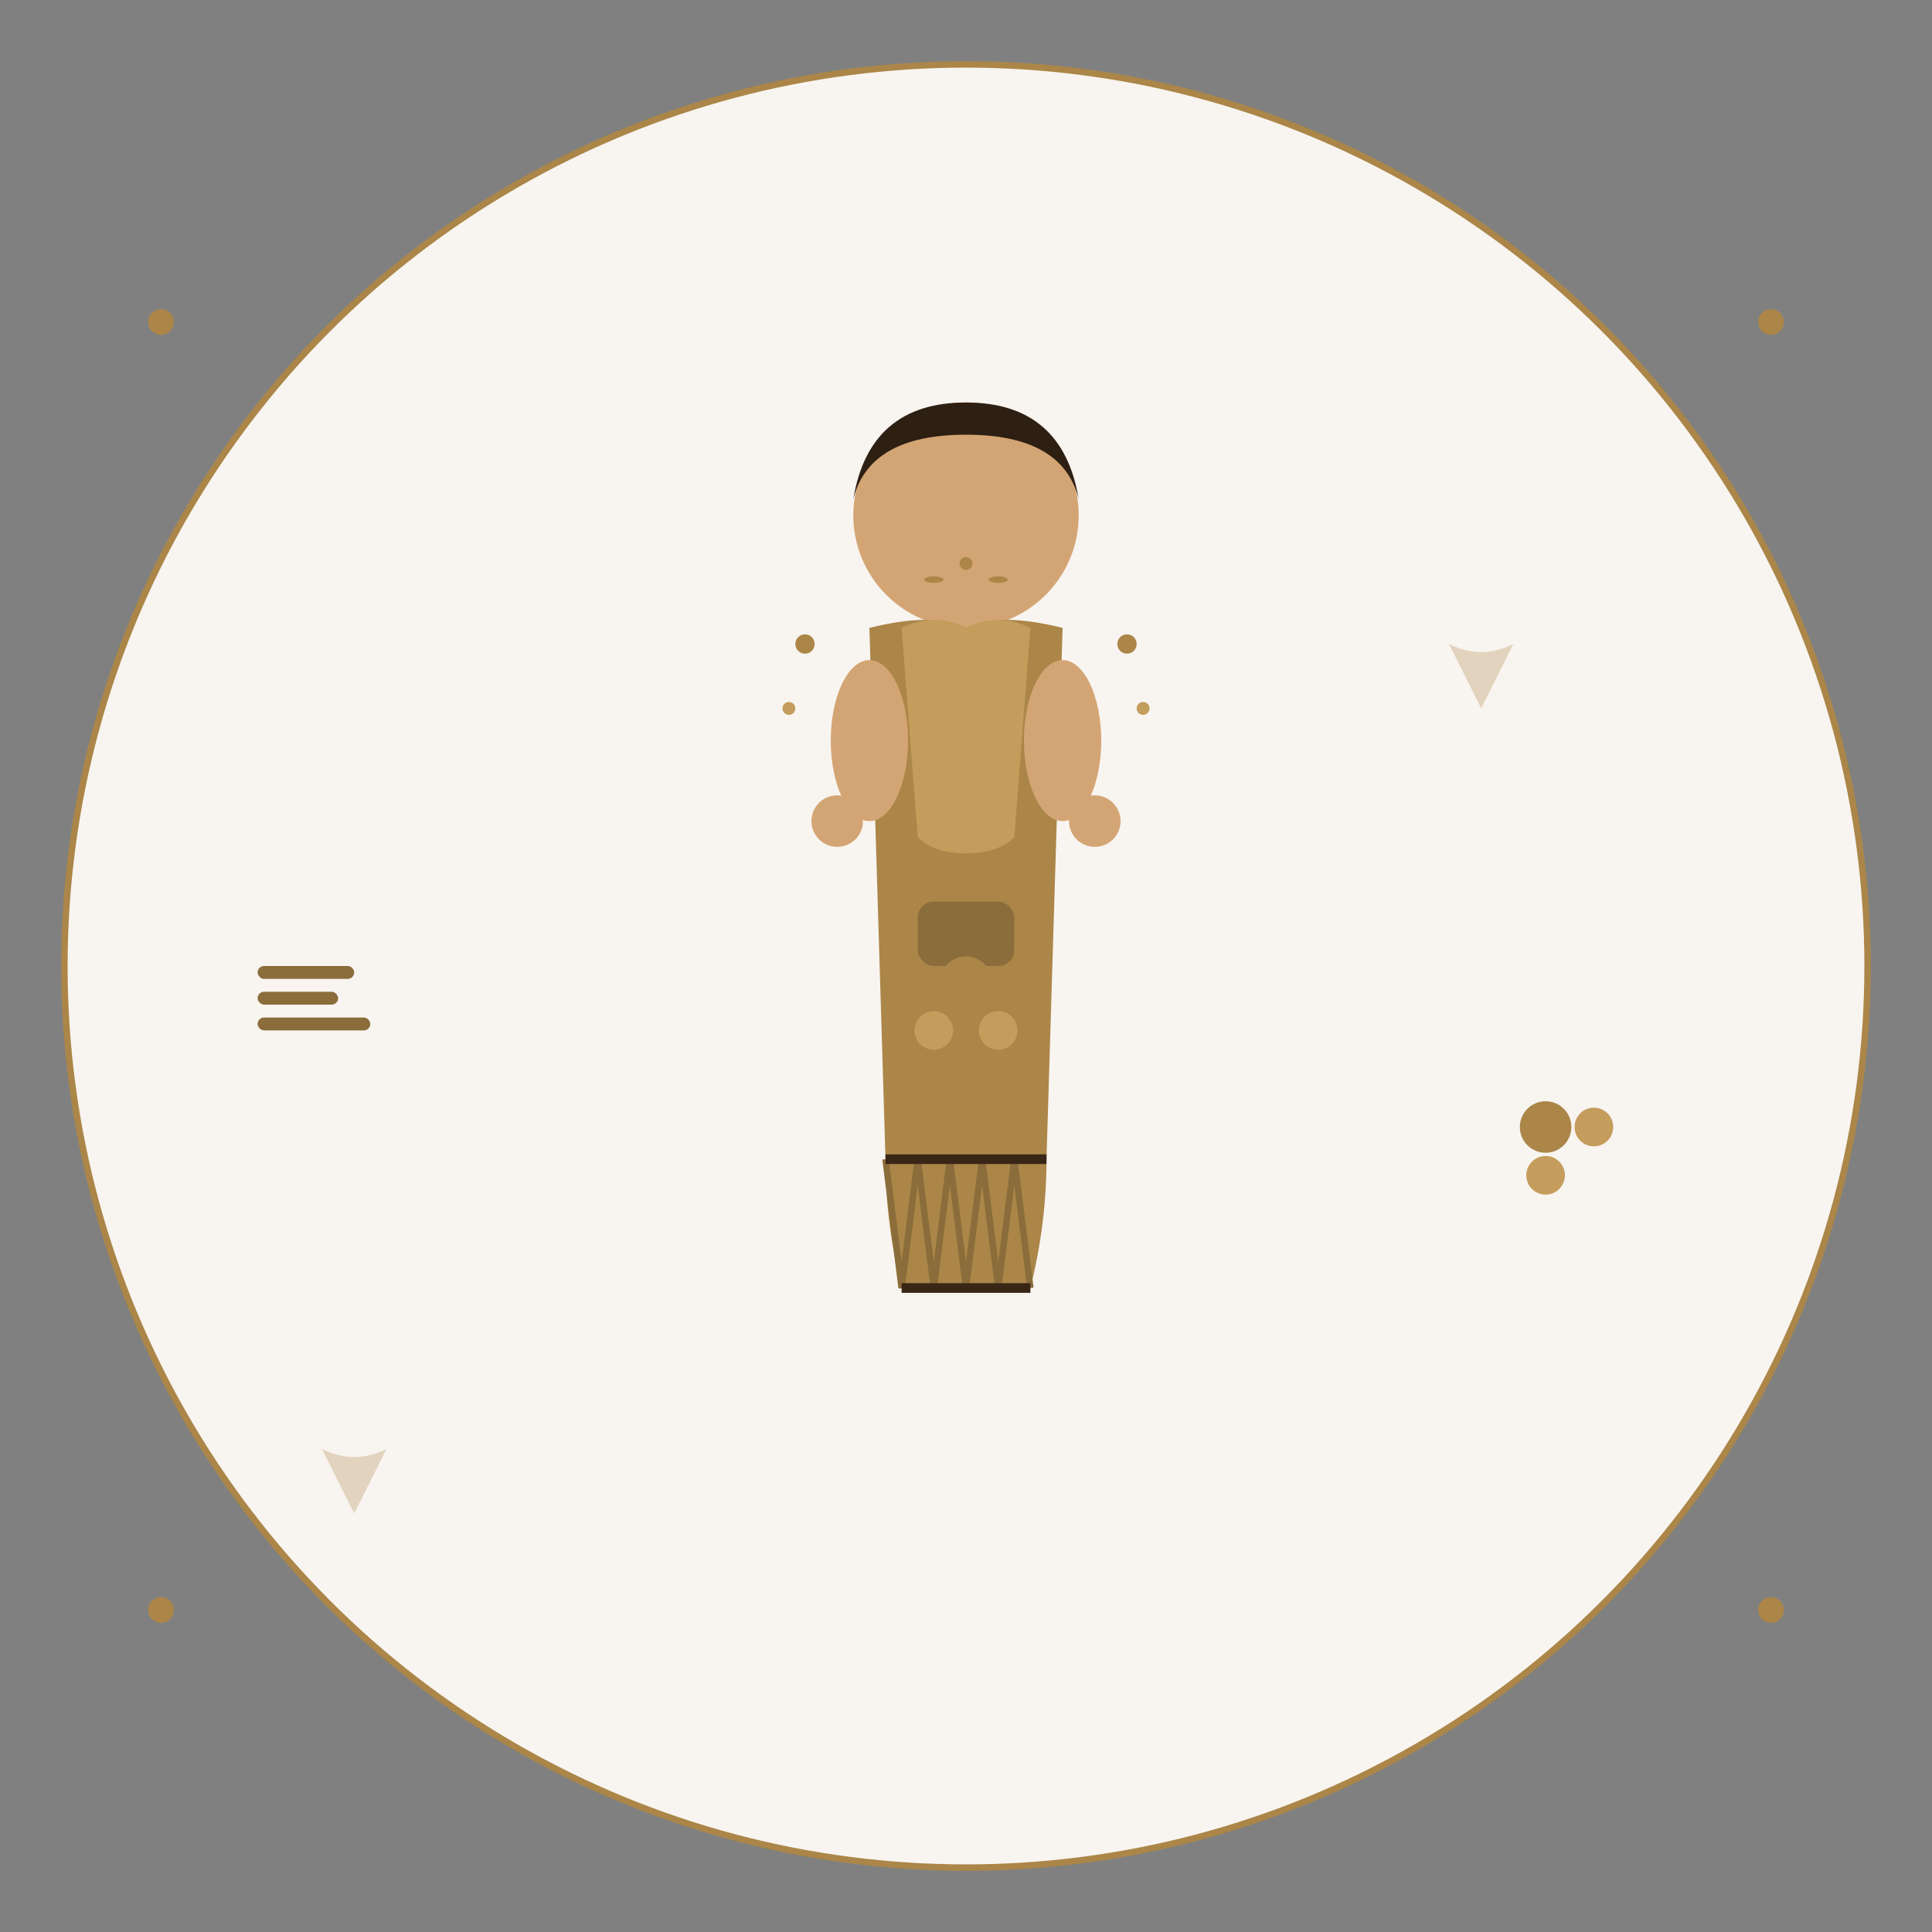 <svg width="600" height="600" viewBox="0 0 600 600" fill="none" xmlns="http://www.w3.org/2000/svg">
  <rect x="0" y="0" width="600" height="600" fill="#808080" stroke="none"/>
  <!-- Background circle -->
  <circle cx="300" cy="300" r="280" fill="#f8f4f0" stroke="#ab8648" stroke-width="2"/>
  
  <!-- Woman's silhouette -->
  <g transform="translate(150, 80)">
    <!-- Head -->
    <circle cx="150" cy="80" r="35" fill="#d4a574"/>
    
    <!-- Hair -->
    <path d="M115 75 Q120 45 150 45 Q180 45 185 75 Q180 55 150 55 Q120 55 115 75" fill="#2d1f12"/>
    
    <!-- Saree draping -->
    <!-- Main body -->
    <path d="M120 115 Q140 110 150 115 Q160 110 180 115 L175 280 Q175 300 170 320 L130 320 Q125 300 125 280 Z" fill="#ab8648"/>
    
    <!-- Saree pleats -->
    <path d="M125 280 L130 320 L135 280 L140 320 L145 280 L150 320 L155 280 L160 320 L165 280 L170 320" stroke="#8a6d3a" stroke-width="2" fill="none"/>
    
    <!-- Saree border -->
    <path d="M125 280 L175 280" stroke="#392616" stroke-width="3"/>
    <path d="M130 320 L170 320" stroke="#392616" stroke-width="3"/>
    
    <!-- Blouse -->
    <path d="M130 115 Q140 110 150 115 Q160 110 170 115 L165 180 Q160 185 150 185 Q140 185 135 180 Z" fill="#c49d5c"/>
    
    <!-- Arms -->
    <ellipse cx="120" cy="150" rx="12" ry="25" fill="#d4a574"/>
    <ellipse cx="180" cy="150" rx="12" ry="25" fill="#d4a574"/>
    
    <!-- Hands working on craft -->
    <circle cx="110" cy="175" r="8" fill="#d4a574"/>
    <circle cx="190" cy="175" r="8" fill="#d4a574"/>
    
    <!-- Craft items -->
    <rect x="135" y="200" width="30" height="20" rx="5" fill="#8a6d3a"/>
    <circle cx="150" cy="225" r="8" fill="#ab8648"/>
    <circle cx="140" cy="240" r="6" fill="#c49d5c"/>
    <circle cx="160" cy="240" r="6" fill="#c49d5c"/>
    
    <!-- Decorative elements -->
    <circle cx="100" cy="120" r="3" fill="#ab8648"/>
    <circle cx="200" cy="120" r="3" fill="#ab8648"/>
    <circle cx="95" cy="140" r="2" fill="#c49d5c"/>
    <circle cx="205" cy="140" r="2" fill="#c49d5c"/>
    
    <!-- Traditional jewelry -->
    <circle cx="150" cy="95" r="2" fill="#ab8648"/>
    <ellipse cx="140" cy="100" rx="3" ry="1" fill="#ab8648"/>
    <ellipse cx="160" cy="100" rx="3" ry="1" fill="#ab8648"/>
  </g>
  
  <!-- Decorative border pattern -->
  <circle cx="50" cy="100" r="4" fill="#ab8648"/>
  <circle cx="550" cy="100" r="4" fill="#ab8648"/>
  <circle cx="50" cy="500" r="4" fill="#ab8648"/>
  <circle cx="550" cy="500" r="4" fill="#ab8648"/>
  
  <!-- Traditional motifs -->
  <g transform="translate(450, 200)">
    <path d="M0 0 Q10 5 20 0 Q15 10 10 20 Q5 10 0 0" fill="#ab8648" opacity="0.3"/>
  </g>
  
  <g transform="translate(100, 450)">
    <path d="M0 0 Q10 5 20 0 Q15 10 10 20 Q5 10 0 0" fill="#ab8648" opacity="0.3"/>
  </g>
  
  <!-- Craft tools -->
  <g transform="translate(80, 300)">
    <rect x="0" y="0" width="30" height="4" rx="2" fill="#8a6d3a"/>
    <rect x="0" y="8" width="25" height="4" rx="2" fill="#8a6d3a"/>
    <rect x="0" y="16" width="35" height="4" rx="2" fill="#8a6d3a"/>
  </g>
  
  <g transform="translate(480, 350)">
    <circle cx="0" cy="0" r="8" fill="#ab8648"/>
    <circle cx="15" cy="0" r="6" fill="#c49d5c"/>
    <circle cx="0" cy="15" r="6" fill="#c49d5c"/>
  </g>
</svg>